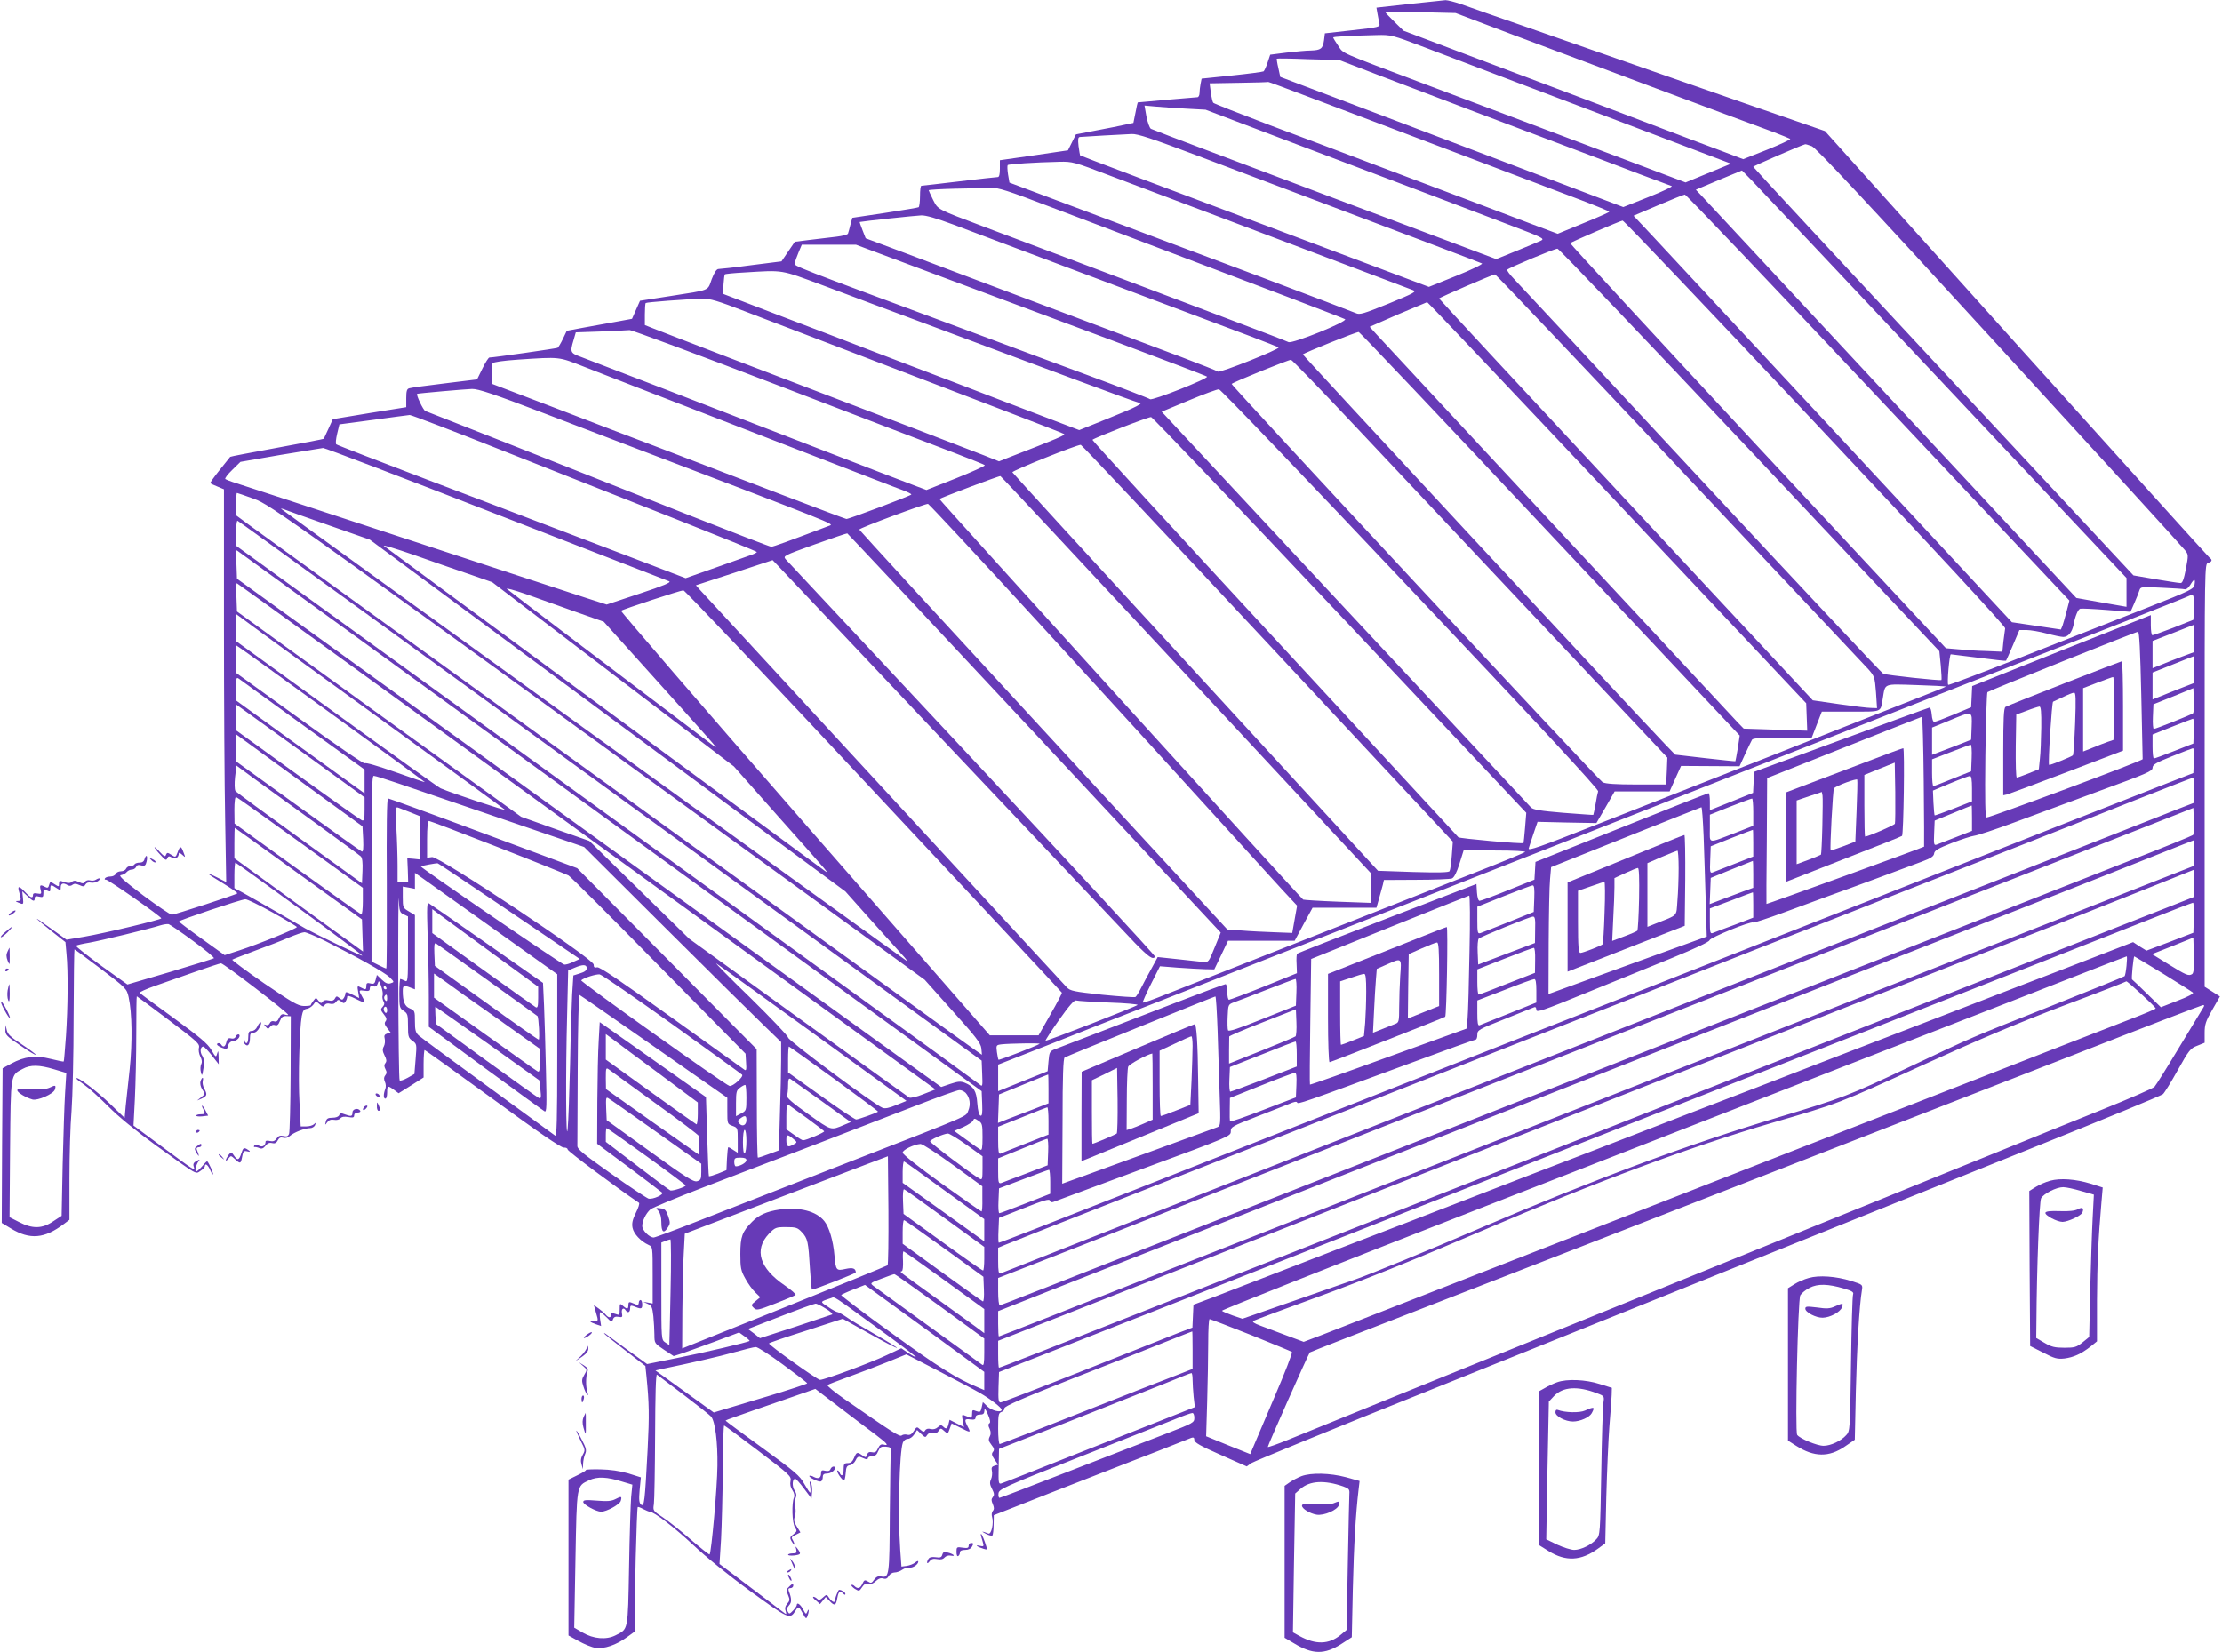 <?xml version="1.0" standalone="no"?>
<!DOCTYPE svg PUBLIC "-//W3C//DTD SVG 20010904//EN"
 "http://www.w3.org/TR/2001/REC-SVG-20010904/DTD/svg10.dtd">
<svg version="1.0" xmlns="http://www.w3.org/2000/svg"
 width="1280pt" height="952pt" viewBox="0 0 1280 952"
 preserveAspectRatio="xMidYMid meet">
<g transform="translate(0,952) scale(0.1,-0.1)"
fill="#673ab7" stroke="none">
<path d="M8117 9497 l-188 -21 6 -35 c3 -20 9 -45 11 -57 5 -19 -2 -21 -154
-38 l-160 -18 -5 -40 c-7 -49 -18 -57 -77 -59 -25 0 -87 -6 -139 -12 l-94 -12
-15 -45 c-8 -25 -19 -48 -23 -51 -5 -3 -87 -14 -183 -24 l-174 -18 -6 -30 c-3
-16 -6 -40 -6 -53 0 -13 -6 -24 -12 -24 -9 0 -304 -26 -344 -30 -1 0 -7 -27
-13 -59 l-12 -59 -47 -10 c-26 -6 -100 -21 -165 -33 l-119 -23 -23 -46 -23
-46 -196 -29 -196 -28 0 -49 c0 -32 -4 -48 -12 -48 -7 0 -107 -11 -223 -25
-115 -14 -213 -25 -217 -25 -5 0 -8 -27 -8 -59 0 -33 -4 -62 -8 -65 -5 -3 -93
-17 -195 -33 l-187 -28 -11 -40 c-5 -22 -12 -45 -14 -51 -2 -6 -32 -14 -67
-18 -34 -4 -103 -12 -151 -18 l-88 -11 -39 -57 -38 -56 -174 -22 c-95 -13
-180 -22 -189 -22 -11 0 -24 -20 -39 -59 -25 -69 -4 -60 -239 -97 l-174 -27
-23 -52 -23 -52 -98 -18 c-54 -10 -138 -25 -188 -34 l-90 -17 -22 -46 c-12
-25 -26 -49 -31 -52 -7 -4 -368 -56 -393 -56 -5 0 -23 -28 -40 -63 l-31 -63
-187 -23 c-102 -12 -194 -25 -203 -28 -14 -3 -18 -15 -18 -57 l0 -52 -212 -34
-211 -35 -25 -55 c-14 -30 -26 -56 -27 -58 -2 -2 -123 -25 -270 -52 -147 -27
-268 -50 -269 -52 -2 -2 -29 -36 -61 -76 -32 -40 -56 -74 -54 -76 2 -2 21 -11
41 -19 l38 -16 0 -778 c0 -428 3 -937 7 -1131 l6 -354 -51 26 c-29 15 -52 24
-52 22 0 -3 39 -28 86 -56 47 -29 83 -54 81 -57 -8 -8 -361 -123 -377 -123 -9
0 -84 51 -166 112 -116 88 -144 114 -127 116 12 2 27 10 33 18 7 8 20 14 30
14 10 0 20 7 24 15 4 11 13 14 30 9 19 -5 25 -1 30 21 4 15 4 30 1 33 -3 3 -8
-4 -12 -16 -3 -15 -13 -22 -29 -22 -12 0 -26 -4 -29 -10 -3 -5 -14 -10 -25
-10 -10 0 -20 -7 -24 -15 -3 -8 -16 -15 -30 -15 -13 0 -26 -7 -30 -15 -3 -8
-16 -15 -30 -15 -14 0 -28 -5 -31 -10 -4 -6 -2 -9 5 -8 10 3 318 -212 319
-223 1 -7 -326 -86 -445 -106 l-101 -17 -54 39 c-104 75 -124 89 -114 78 6 -6
44 -38 86 -71 l76 -60 6 -68 c10 -100 8 -307 -3 -473 -6 -79 -11 -146 -13
-147 -1 -2 -35 5 -75 15 -87 22 -151 14 -227 -27 l-50 -27 -3 -445 -2 -446 53
-32 c109 -66 193 -59 305 26 l32 24 0 240 c0 132 5 305 12 386 6 81 12 324 12
539 1 216 3 393 5 393 3 0 71 -51 152 -112 146 -111 149 -114 160 -163 20 -90
22 -262 6 -415 -9 -80 -19 -176 -23 -213 l-6 -68 -82 79 c-81 78 -196 165
-196 148 0 -3 20 -19 45 -36 25 -17 87 -73 138 -124 58 -59 158 -140 272 -223
249 -179 230 -169 260 -149 14 9 25 21 25 26 0 21 18 9 30 -20 7 -17 15 -29
17 -26 4 3 -22 63 -33 75 -2 2 -15 -11 -29 -28 -15 -17 -30 -31 -35 -31 -10 0
-1 40 14 59 9 12 7 12 -12 2 -17 -9 -21 -18 -16 -33 8 -26 11 -28 -185 117
l-162 120 8 155 c4 85 8 253 8 373 0 119 1 217 3 217 1 0 84 -61 183 -136 163
-123 180 -138 175 -160 -4 -13 0 -37 8 -52 10 -19 11 -33 5 -44 -5 -10 -6 -30
-2 -45 6 -25 8 -23 15 22 5 37 3 56 -7 72 -15 22 -11 53 6 53 5 0 27 -23 49
-51 l40 -51 -1 44 c-1 34 -2 38 -8 18 -7 -24 -8 -23 -34 21 -21 36 -65 73
-217 184 -105 76 -193 141 -195 145 -3 4 37 22 88 40 50 17 155 54 231 81 77
27 144 49 149 49 15 0 387 -285 387 -297 0 -2 -9 -2 -20 2 -15 5 -23 0 -32
-19 -8 -19 -17 -25 -30 -20 -11 3 -20 -1 -24 -11 -4 -9 -13 -14 -22 -10 -13 5
-13 3 -1 -11 12 -14 14 -14 25 0 7 10 18 14 28 10 12 -5 20 2 28 23 9 23 17
30 37 29 l26 -1 -1 -330 c-1 -181 -5 -338 -9 -348 -6 -14 -14 -17 -33 -12 -18
4 -28 1 -39 -15 -10 -15 -21 -18 -39 -14 -13 3 -24 2 -24 -2 -1 -25 -18 -36
-38 -25 -14 7 -23 8 -27 1 -4 -6 -3 -10 2 -9 4 1 16 -1 27 -6 13 -6 23 -2 35
13 11 15 23 20 38 16 15 -4 25 0 33 16 8 15 17 19 31 15 13 -4 28 0 40 11 23
20 84 44 115 44 12 0 25 8 29 18 5 14 4 15 -6 5 -7 -7 -27 -13 -45 -13 l-32 0
-7 138 c-8 138 0 423 13 497 6 31 12 41 30 43 12 2 28 13 37 24 14 21 15 21
35 3 17 -16 23 -17 30 -6 5 9 17 12 31 8 15 -4 27 0 35 11 10 14 14 14 29 2
14 -12 18 -12 26 1 5 8 9 20 9 27 0 8 16 4 50 -13 53 -27 58 -25 35 15 -20 35
-19 37 15 32 23 -3 30 -1 30 13 0 12 6 16 20 12 14 -3 21 1 26 17 6 19 8 17
20 -17 7 -21 11 -44 8 -52 -3 -7 -1 -22 4 -32 8 -13 7 -22 -4 -34 -13 -14 -12
-19 7 -43 16 -20 18 -30 10 -40 -8 -10 -6 -20 9 -39 l20 -26 -20 -6 c-15 -5
-19 -12 -14 -30 3 -13 1 -33 -5 -44 -9 -16 -8 -28 4 -52 12 -23 13 -34 5 -44
-8 -10 -8 -19 0 -35 9 -16 8 -25 -1 -36 -8 -10 -9 -21 -2 -37 6 -12 7 -31 2
-42 -11 -29 -11 -55 1 -55 6 0 10 16 10 35 0 41 3 42 39 16 l27 -20 72 45 72
46 0 79 c0 43 3 79 6 79 3 0 180 -127 393 -282 261 -191 393 -281 409 -280 12
1 22 -4 22 -11 0 -10 282 -220 411 -307 5 -3 -3 -29 -18 -58 -19 -39 -24 -60
-19 -86 7 -35 47 -78 93 -99 23 -10 23 -13 23 -174 l0 -163 -27 5 -28 5 26
-12 c23 -10 27 -19 33 -71 3 -33 6 -82 6 -108 0 -48 1 -49 56 -86 l55 -36 47
15 c26 9 111 39 189 68 l141 53 32 -23 c17 -12 30 -24 28 -26 -8 -7 -256 -66
-417 -98 l-173 -35 -112 81 c-61 45 -117 85 -124 91 -6 5 -12 7 -12 5 0 -3 54
-46 119 -96 l119 -92 6 -57 c16 -160 17 -225 7 -423 -16 -301 -19 -334 -38
-319 -11 10 -13 27 -8 85 l7 72 -73 23 c-49 14 -103 22 -161 23 -47 1 -84 -1
-82 -3 2 -3 -19 -16 -48 -30 l-53 -26 0 -449 0 -449 58 -32 c33 -18 76 -36 97
-39 50 -8 120 16 183 62 l48 35 -3 76 c-4 76 10 632 16 638 2 2 16 -3 32 -12
16 -8 33 -15 37 -15 25 0 143 -91 250 -191 73 -69 205 -176 330 -267 222 -161
227 -164 260 -112 16 27 19 26 42 -16 16 -31 20 -33 26 -17 4 10 8 25 8 33 0
9 -3 7 -8 -5 -7 -18 -9 -17 -25 13 -15 29 -36 43 -36 24 0 -5 -10 -19 -21 -31
-20 -21 -23 -22 -31 -6 -7 12 -5 22 7 35 17 18 16 39 -1 84 -4 11 -1 16 10 16
9 0 16 7 16 15 0 13 -4 12 -21 -4 -20 -18 -21 -23 -9 -51 11 -26 10 -33 -5
-50 -11 -13 -15 -26 -9 -42 6 -19 4 -21 -7 -12 -8 6 -95 72 -194 147 l-180
136 9 143 c4 79 9 259 10 400 0 142 4 257 8 255 4 -1 93 -67 198 -147 180
-137 190 -146 184 -173 -4 -18 0 -37 11 -53 10 -15 14 -32 9 -42 -14 -32 -11
-146 5 -171 14 -21 13 -24 -8 -41 -20 -14 -22 -20 -12 -38 7 -12 14 -22 17
-22 2 0 0 9 -6 21 -13 23 -14 22 18 38 l23 12 -21 34 c-16 25 -18 38 -11 58 5
14 6 38 2 54 -4 15 -3 38 2 50 7 16 6 28 -6 46 -15 24 -13 67 4 67 5 0 28 -26
51 -57 l43 -57 3 37 c2 20 -1 45 -7 54 -8 14 -9 9 -4 -19 3 -21 3 -38 0 -38
-3 0 -18 23 -34 51 -24 45 -53 70 -240 206 -117 85 -213 156 -213 158 0 2 26
12 58 23 31 11 147 52 258 90 l201 70 144 -110 c79 -60 172 -131 206 -156 65
-49 76 -64 43 -55 -14 4 -23 -2 -32 -22 -9 -20 -17 -26 -35 -22 -16 3 -24 -1
-28 -15 -6 -17 -8 -17 -28 -3 -29 21 -33 19 -47 -15 -9 -21 -19 -30 -36 -30
-21 0 -24 -5 -24 -35 0 -37 -13 -47 -24 -19 -4 9 -9 14 -12 11 -7 -6 27 -56
38 -57 4 0 8 19 10 43 2 34 7 43 24 45 12 2 26 14 33 28 7 17 17 24 26 20 8
-3 22 -9 30 -12 8 -3 15 -1 15 5 0 6 11 11 24 11 17 0 27 8 35 29 11 24 17 28
44 26 25 -2 31 -7 29 -21 -2 -11 -4 -173 -6 -360 -2 -364 -3 -376 -50 -367
-17 4 -28 -2 -40 -18 -14 -21 -19 -22 -36 -11 -18 11 -22 9 -32 -13 -12 -27
-27 -32 -46 -13 -6 6 -14 9 -17 6 -3 -3 6 -13 19 -22 25 -15 26 -15 42 9 12
18 22 24 36 19 13 -4 28 2 43 16 16 15 30 20 44 15 14 -4 23 0 31 15 6 11 21
20 33 20 12 0 33 7 45 16 12 8 30 14 41 12 19 -3 51 18 51 35 0 5 -8 3 -17 -5
-10 -9 -32 -17 -49 -20 l-31 -4 -7 95 c-14 202 -5 564 15 619 5 13 17 22 29
22 11 0 27 11 36 25 l17 26 24 -23 c22 -21 25 -21 34 -6 6 10 16 14 30 11 15
-4 27 0 35 12 13 18 14 18 34 0 20 -18 20 -17 31 13 l11 31 49 -24 c61 -31 63
-31 44 5 -21 41 -19 47 15 42 23 -3 30 0 30 12 0 10 9 16 25 16 19 0 25 5 26
23 0 16 6 11 20 -22 13 -30 16 -47 9 -51 -8 -5 -8 -14 1 -32 8 -19 8 -31 0
-46 -8 -16 -6 -25 10 -46 17 -21 18 -30 9 -41 -9 -11 -7 -20 9 -44 l21 -30
-21 -6 c-16 -5 -19 -12 -15 -30 3 -13 1 -35 -5 -48 -9 -19 -7 -31 6 -56 13
-26 14 -35 4 -47 -9 -11 -9 -20 0 -40 8 -19 9 -30 0 -40 -6 -7 -8 -22 -4 -34
11 -34 -4 -102 -21 -96 -37 15 -46 15 -17 0 18 -10 36 -14 40 -11 3 4 7 32 7
62 l1 55 150 59 c83 33 256 101 385 151 129 50 314 123 411 160 96 38 183 72
192 76 12 4 17 1 17 -12 0 -15 35 -35 151 -86 l151 -67 26 19 c15 10 477 200
1027 420 550 221 1392 560 1870 752 479 192 1201 483 1605 645 404 162 742
301 750 309 8 7 47 69 85 138 65 116 73 126 113 141 l42 17 0 56 c0 49 6 68
44 134 l44 77 -44 28 -44 28 0 1218 c0 1210 0 1219 20 1224 22 6 26 18 10 28
-6 4 -507 559 -1114 1233 l-1103 1227 -179 62 c-99 34 -413 143 -699 243 -286
100 -662 231 -835 292 -173 60 -346 120 -383 134 -38 13 -78 23 -90 23 -12 -1
-107 -11 -210 -22z m603 -179 c300 -113 1281 -480 1500 -560 47 -18 88 -35 93
-38 4 -3 -55 -31 -132 -62 l-139 -55 -118 45 c-66 24 -258 97 -429 162 -170
65 -557 211 -860 325 l-550 208 -52 51 c-29 28 -52 53 -53 56 0 3 91 3 202 0
l203 -5 335 -127z m-510 -72 c107 -41 339 -129 515 -196 675 -256 906 -344
1073 -407 l174 -66 -131 -54 -131 -54 -323 122 c-177 67 -452 171 -612 231
-159 60 -409 154 -555 209 -522 197 -478 178 -511 225 -16 23 -29 45 -29 48 0
5 87 10 250 14 83 2 88 1 280 -72z m-245 -168 c138 -53 372 -142 520 -198 149
-56 387 -146 530 -200 143 -54 337 -127 430 -163 94 -35 177 -66 185 -69 8 -2
-52 -31 -133 -63 l-146 -58 -108 41 c-59 22 -333 126 -608 231 -275 104 -671
255 -880 334 l-380 144 -11 51 c-7 28 -10 52 -9 54 2 2 84 1 182 -3 l178 -5
250 -96z m-419 -119 c284 -107 641 -243 1079 -409 176 -67 393 -149 483 -183
89 -34 162 -64 162 -67 0 -3 -67 -33 -149 -66 l-148 -61 -139 52 c-77 29 -242
92 -369 140 -126 48 -365 138 -530 200 -165 63 -444 168 -620 234 -175 67
-322 124 -326 129 -4 4 -10 31 -14 59 l-7 53 169 3 c92 1 169 4 169 5 1 1 109
-39 240 -89z m-711 -65 l110 -6 500 -190 c275 -104 628 -238 785 -297 157 -60
372 -142 478 -182 174 -66 191 -74 170 -85 -13 -6 -76 -33 -141 -59 l-118 -48
-282 106 c-155 58 -448 169 -652 245 -203 77 -521 197 -705 266 -184 69 -342
130 -350 134 -8 5 -19 37 -26 71 l-11 63 66 -6 c36 -3 116 -9 176 -12z m74
-275 c190 -72 427 -162 526 -199 99 -38 266 -100 370 -140 105 -40 309 -117
455 -172 146 -55 270 -103 277 -106 6 -4 -60 -36 -147 -71 l-159 -64 -388 146
c-1216 457 -1618 609 -1621 612 -1 1 -5 25 -9 54 -4 39 -3 51 8 52 21 2 247
15 298 17 34 2 117 -26 390 -129z m3528 59 c24 -9 301 -305 1080 -1156 577
-629 1058 -1156 1069 -1171 21 -26 21 -28 6 -109 -12 -61 -20 -82 -31 -81 -9
0 -73 10 -144 22 l-127 22 -1095 1174 c-602 646 -1095 1177 -1095 1180 0 5
280 126 299 130 3 1 19 -4 38 -11z m-4045 -169 c439 -166 528 -200 733 -277
116 -44 386 -146 600 -227 215 -81 401 -152 415 -157 22 -8 6 -17 -140 -77
-146 -59 -168 -66 -190 -55 -14 6 -268 103 -565 215 -297 111 -740 278 -985
370 l-445 167 -8 47 c-4 26 -5 50 -2 54 7 6 160 16 297 19 75 2 86 -1 290 -79z
m4806 -1202 l1052 -1117 0 -83 0 -83 -144 25 -145 26 -1072 1150 c-589 633
-1082 1162 -1095 1176 l-25 26 133 56 133 55 55 -56 c31 -32 529 -560 1108
-1175z m-5142 1019 c164 -62 466 -177 669 -254 204 -77 514 -195 690 -262 176
-67 326 -125 333 -129 21 -12 -305 -144 -326 -132 -9 5 -157 62 -327 126 -171
65 -402 152 -515 195 -239 90 -606 229 -905 341 -283 107 -270 100 -300 158
-14 28 -25 53 -25 55 0 3 69 7 153 9 83 1 175 4 203 5 43 2 94 -14 350 -112z
m4763 -1096 l1102 -1170 -16 -62 c-9 -35 -20 -72 -24 -84 l-9 -21 -141 21
-141 21 -981 1055 c-540 580 -1031 1107 -1090 1171 l-109 116 143 61 c78 33
147 61 153 61 6 1 507 -525 1113 -1169z m-5327 996 c78 -30 463 -174 853 -321
391 -147 779 -293 862 -324 84 -32 155 -60 158 -63 10 -9 -338 -148 -349 -139
-6 5 -101 42 -211 84 -110 41 -465 175 -790 297 -324 122 -689 259 -809 305
l-219 82 -18 46 c-10 26 -18 47 -16 48 15 4 323 37 354 38 27 1 88 -17 185
-53z m4965 -1143 c668 -710 1097 -1173 1094 -1183 -1 -8 -6 -42 -10 -75 l-6
-60 -93 4 c-51 1 -124 6 -162 10 l-70 6 -1085 1164 c-596 641 -1082 1167
-1080 1170 9 8 289 129 302 130 7 1 506 -524 1110 -1166z m-5029 841 c273
-102 727 -271 1007 -376 281 -105 514 -194 518 -198 12 -10 -316 -140 -328
-130 -6 5 -164 66 -350 135 -187 69 -491 182 -675 251 -1053 391 -1025 380
-1022 398 2 9 12 37 22 61 l19 45 156 0 156 0 497 -186z m4652 -997 l1092
-1159 8 -81 c4 -45 6 -84 4 -85 -4 -6 -317 28 -335 36 -9 4 -481 507 -1049
1117 -568 611 -1053 1131 -1078 1157 -25 26 -43 50 -40 54 14 13 274 122 290
121 9 -1 507 -523 1108 -1160z m-5340 949 c124 -47 432 -162 685 -256 253 -95
610 -228 793 -296 183 -68 337 -124 342 -124 35 0 -12 -25 -167 -87 l-176 -71
-231 88 c-127 48 -350 134 -496 190 -146 55 -364 139 -485 185 -121 47 -359
138 -530 203 l-310 119 3 54 c2 29 5 56 8 58 3 3 53 8 112 11 229 14 204 18
452 -74z m4932 -1053 c580 -615 1070 -1137 1091 -1159 35 -40 37 -45 44 -133
l6 -91 -34 1 c-19 0 -102 10 -185 22 l-151 22 -1076 1154 c-592 635 -1077
1158 -1077 1161 0 5 307 138 322 139 4 1 481 -502 1060 -1116z m-5380 903
c106 -41 348 -133 538 -206 190 -73 401 -154 470 -180 69 -26 280 -107 470
-180 190 -73 351 -135 359 -140 12 -6 -30 -24 -329 -140 l-45 -18 -85 34 c-78
31 -457 176 -1475 565 -214 82 -410 158 -435 168 l-45 18 0 61 c0 33 2 63 5
66 5 5 230 22 327 25 43 1 87 -12 245 -73z m5024 -1102 l1089 -1156 3 -79 3
-79 -183 6 -183 6 -35 36 c-52 55 -2040 2190 -2083 2238 l-37 41 162 71 c90
38 166 70 169 71 3 1 496 -519 1095 -1155z m-4819 670 c466 -179 920 -353
1008 -386 88 -34 164 -64 168 -68 4 -4 -70 -37 -164 -75 l-172 -68 -56 21
c-31 11 -267 102 -526 202 -258 100 -668 258 -910 352 -242 93 -466 179 -497
191 -63 23 -65 27 -44 97 l13 45 144 5 c79 3 154 7 166 8 12 1 404 -145 870
-324z m4398 -814 c582 -619 1073 -1141 1092 -1161 l35 -37 -11 -73 c-7 -40
-13 -74 -14 -75 -1 -1 -80 7 -175 18 l-172 20 -59 61 c-211 220 -2089 2242
-2086 2245 10 10 311 131 322 129 6 -1 487 -508 1068 -1127z m-5528 926 c76
-30 208 -81 293 -114 149 -58 378 -147 900 -349 422 -163 593 -230 643 -248
26 -10 47 -20 47 -24 0 -6 -358 -141 -374 -141 -3 0 -161 59 -349 131 -188 72
-502 192 -697 267 -195 74 -499 190 -675 258 l-320 122 -3 54 c-1 29 1 58 6
65 5 7 59 15 147 21 245 16 229 18 382 -42z m4444 -346 c200 -212 685 -727
1078 -1145 l716 -760 -3 -77 -4 -78 -171 0 c-117 0 -179 4 -195 13 -24 13
-2143 2289 -2137 2295 10 11 332 141 342 139 6 -1 175 -175 374 -387z m-4677
79 c204 -78 416 -159 471 -180 1212 -462 1200 -457 1175 -467 -235 -89 -325
-122 -337 -122 -7 0 -217 81 -466 179 -631 250 -1509 597 -1527 603 -12 4 -55
95 -47 99 6 3 279 27 316 28 35 1 125 -29 415 -140z m4991 -1013 c742 -784
1084 -1154 1081 -1165 -3 -9 -10 -43 -15 -75 -6 -33 -12 -60 -13 -61 -2 -1
-79 5 -173 12 -132 11 -174 18 -186 31 -9 9 -491 526 -1072 1148 l-1055 1132
156 65 c86 36 165 65 174 64 10 -1 506 -519 1103 -1151z m-5220 794 c292 -115
738 -292 992 -392 255 -101 463 -185 463 -188 0 -4 -15 -11 -32 -17 -18 -7
-111 -39 -205 -73 l-173 -61 -332 127 c-183 70 -400 152 -483 184 -82 32 -384
146 -670 255 -286 109 -524 201 -528 205 -5 4 -2 31 5 61 l13 54 195 26 c107
15 202 27 210 28 9 0 254 -93 545 -209z m4814 -944 l1073 -1139 -7 -86 c-4
-47 -8 -87 -9 -88 -6 -7 -368 26 -375 33 -4 5 -481 521 -1060 1147 -579 626
-1051 1141 -1048 1143 12 12 324 133 338 131 8 -1 498 -515 1088 -1141z m-416
-163 l1066 -1142 -6 -80 c-3 -44 -9 -84 -13 -90 -4 -8 -66 -9 -209 -5 l-203 7
-1051 1144 c-579 629 -1053 1147 -1055 1152 -3 9 377 161 394 158 6 -1 491
-516 1077 -1144z m-4447 746 c539 -209 988 -384 999 -388 14 -6 -31 -25 -170
-71 l-190 -63 -115 37 c-101 33 -642 210 -1700 558 -168 55 -321 105 -340 111
-19 6 -38 14 -42 17 -5 3 13 27 40 53 l47 46 230 40 c127 21 237 39 246 40 9
1 457 -170 995 -380z m3979 -929 l1065 -1144 0 -84 0 -84 -192 7 c-106 4 -197
10 -201 12 -14 8 -2099 2305 -2095 2308 7 7 343 134 351 132 4 -1 486 -517
1072 -1147z m-5372 1016 c98 -36 148 -71 3608 -2585 l256 -186 160 -179 c133
-148 162 -185 166 -215 2 -20 4 -37 3 -38 -1 -1 -283 202 -626 451 -344 248
-1277 924 -2075 1501 -797 577 -1483 1073 -1522 1102 l-73 54 0 64 c0 36 2 65
5 65 2 0 46 -15 98 -34z m4516 -709 c342 -373 800 -875 1018 -1115 218 -240
414 -456 436 -478 l39 -42 -14 -78 -14 -79 -105 4 c-57 2 -141 6 -187 10 l-82
6 -1060 1149 c-583 632 -1060 1152 -1060 1155 0 9 381 150 396 148 6 -1 291
-307 633 -680z m-4086 557 l237 -83 783 -579 c430 -318 1046 -775 1369 -1014
l588 -434 156 -175 c86 -96 168 -187 183 -203 14 -16 20 -26 13 -21 -18 10
-3596 2595 -3602 2603 -3 3 4 2 15 -2 11 -5 127 -46 258 -92z m1622 -1530
l2140 -1555 3 -77 c3 -72 2 -75 -15 -60 -16 14 -1236 898 -3426 2483 l-856
620 -1 73 c0 39 3 72 8 72 4 0 970 -700 2147 -1556z m2445 332 l1072 -1149
-35 -86 c-35 -86 -35 -86 -69 -83 -18 2 -84 9 -146 16 l-113 12 -33 -61 c-19
-33 -45 -83 -60 -112 -14 -28 -30 -54 -35 -57 -5 -3 -91 3 -192 13 -164 18
-184 22 -204 43 -12 13 -487 527 -1055 1143 -568 616 -1044 1132 -1057 1146
l-24 27 221 72 221 73 23 -24 c13 -13 463 -490 1001 -1059 538 -569 1016
-1074 1063 -1123 80 -82 104 -98 116 -79 3 5 -471 517 -1052 1139 -581 622
-1065 1139 -1075 1150 -17 20 -15 21 165 86 101 36 186 65 189 64 3 -1 489
-519 1079 -1151z m-3260 917 l135 -47 696 -531 697 -531 257 -290 c310 -348
300 -336 255 -303 -315 231 -2519 1855 -2529 1864 -7 7 69 -16 170 -51 101
-36 245 -86 319 -111z m810 -1422 l2145 -1558 3 -73 c2 -55 0 -71 -10 -68 -8
3 -15 29 -18 70 -5 72 -21 98 -71 119 -25 10 -39 9 -84 -6 l-53 -18 -184 132
c-100 72 -1013 731 -2028 1464 l-1845 1333 -3 82 c-2 45 -1 82 1 82 1 0 968
-701 2147 -1559z m9132 1362 c-3 -26 -19 -34 -275 -135 -150 -59 -467 -184
-706 -278 -238 -94 -436 -169 -438 -166 -8 7 7 176 15 176 4 0 76 -9 161 -20
85 -11 155 -19 157 -17 1 1 19 41 40 90 l37 87 41 0 c23 0 75 -9 116 -20 41
-11 84 -20 96 -20 28 0 50 27 59 70 9 50 25 88 38 93 7 2 75 -1 151 -7 l139
-11 22 50 c12 27 25 60 29 73 7 22 9 22 129 16 67 -3 127 -7 134 -9 7 -2 20 9
30 25 22 37 31 38 25 3z m-9300 -1425 c1085 -787 1990 -1444 2010 -1458 l37
-27 -69 -27 c-39 -16 -75 -24 -82 -20 -7 4 -295 212 -640 461 l-627 454 -288
282 -288 282 -197 69 -196 70 -819 591 -818 592 -3 81 c-2 45 -1 82 2 82 3 0
893 -644 1978 -1432z m-26 1267 l162 -57 288 -320 c331 -368 375 -417 354
-402 -548 414 -1189 900 -1200 911 -8 7 41 -6 110 -30 69 -25 198 -70 286
-102z m1716 -1032 c596 -636 1084 -1159 1085 -1162 2 -3 -28 -60 -66 -126
l-68 -120 -140 0 -141 0 -1066 1220 c-586 671 -1062 1223 -1058 1226 8 8 340
117 359 118 7 1 500 -519 1095 -1156z m7606 1027 l-3 -41 -113 -45 c-63 -24
-118 -44 -123 -44 -5 0 -9 26 -9 58 l0 58 -515 -204 -514 -205 -3 -61 -3 -61
-100 -42 c-55 -23 -105 -42 -112 -42 -7 -1 -13 16 -15 42 -2 23 -7 41 -13 40
-9 -2 -223 -80 -880 -322 l-130 -48 -3 -60 -3 -61 -124 -50 -125 -50 0 49 c0
27 -3 49 -8 49 -4 0 -230 -89 -502 -198 l-495 -198 -3 -51 -3 -51 -152 -61
c-84 -34 -157 -61 -164 -61 -7 0 -13 19 -15 48 l-3 49 -514 -198 c-282 -109
-516 -200 -519 -204 -3 -3 -5 -29 -3 -59 l2 -53 -190 -77 c-105 -42 -196 -76
-201 -76 -6 0 -10 20 -10 45 0 25 -5 45 -10 45 -6 0 -140 -50 -298 -111 -383
-148 -639 -247 -682 -263 -33 -13 -35 -16 -40 -71 l-5 -57 -142 -57 -143 -58
0 76 0 77 283 111 c155 62 444 176 642 253 198 78 484 190 635 250 495 195
940 370 1223 481 152 60 402 158 555 218 295 116 771 303 1222 481 805 317
1290 508 1895 745 220 87 407 161 415 166 12 6 16 0 18 -26 2 -19 2 -53 0 -75z
m-10478 -590 c404 -293 741 -538 748 -545 11 -10 -302 94 -370 123 -10 4 -278
196 -597 427 l-580 420 -1 79 0 78 33 -24 c17 -14 363 -265 767 -558z m10480
441 l0 -78 -67 -25 c-38 -14 -92 -35 -120 -47 l-53 -21 0 79 0 78 118 46 c64
26 118 46 120 47 1 0 2 -35 2 -79z m-305 -323 c4 -200 8 -367 8 -372 2 -9
-874 -335 -899 -336 -8 0 -10 96 -7 358 3 196 8 360 12 364 8 8 852 347 867
348 8 0 13 -106 19 -362z m-10402 -128 c284 -206 515 -375 514 -376 -1 -2 -78
25 -171 58 -103 36 -171 56 -175 50 -3 -6 -171 109 -374 256 l-367 265 0 80 0
79 28 -19 c16 -10 261 -187 545 -393z m10707 272 l0 -77 -67 -26 c-38 -15 -92
-36 -120 -48 l-53 -21 0 78 0 77 118 47 c64 26 118 47 120 47 1 1 2 -34 2 -77z
m-10892 -322 l352 -254 0 -69 0 -68 -53 38 c-29 21 -196 141 -370 267 l-317
230 0 68 c0 65 1 68 18 56 10 -7 177 -128 370 -268z m9460 225 c2 -2 -21 -12
-50 -23 -29 -11 -271 -107 -538 -212 -267 -106 -609 -241 -760 -300 -151 -59
-452 -178 -668 -263 -322 -127 -391 -151 -386 -135 3 11 16 50 28 86 l23 67
170 -4 169 -3 53 91 52 91 158 0 159 0 33 74 33 73 168 -1 169 -1 32 70 c18
39 36 76 40 83 6 9 53 12 176 12 l168 0 29 75 29 75 167 0 c185 0 170 -6 184
75 15 90 1 84 191 78 92 -3 169 -7 171 -8z m1425 -155 c-10 -8 -215 -90 -226
-90 -4 0 -7 32 -5 71 l3 71 115 46 115 47 3 -69 c2 -38 -1 -72 -5 -76z
m-10850 -254 l317 -230 0 -69 c0 -59 -2 -68 -16 -63 -8 3 -175 121 -370 262
l-354 256 0 74 0 75 53 -38 c29 -21 195 -141 370 -267z m9575 178 l-3 -76 -50
-20 c-27 -11 -78 -30 -112 -43 l-63 -24 0 78 0 79 98 40 c137 57 133 58 130
-34z m-276 -316 c2 -205 3 -374 2 -376 -2 -4 -907 -333 -908 -330 -1 2 0 165
2 364 l2 361 443 176 c243 97 445 176 449 177 3 0 8 -168 10 -372z m1556 290
l-3 -72 -110 -43 c-60 -24 -113 -43 -117 -43 -5 0 -8 31 -8 69 l0 69 113 45
c61 25 116 45 120 46 4 1 7 -31 5 -71z m-10546 -623 c2 -54 0 -74 -8 -71 -7 3
-172 120 -368 262 l-356 257 0 78 0 78 364 -265 364 -265 4 -74z m9266 468
l-3 -77 -105 -42 c-58 -24 -108 -43 -112 -43 -5 -1 -8 34 -8 77 l0 77 108 42
c59 23 111 42 115 42 4 1 7 -34 5 -76z m1280 -15 l-3 -72 -195 -76 c-107 -42
-352 -139 -545 -214 -192 -76 -521 -206 -730 -288 -209 -83 -515 -203 -680
-268 -165 -65 -462 -182 -660 -260 -198 -78 -484 -191 -635 -250 -263 -103
-494 -194 -1295 -510 -198 -78 -495 -195 -660 -260 -165 -65 -473 -186 -685
-270 -505 -199 -789 -310 -796 -310 -3 0 -4 32 -2 72 l3 71 145 57 c113 45
146 54 148 43 3 -9 10 -12 20 -8 10 4 243 90 520 193 497 183 502 186 502 213
0 26 7 30 148 85 81 31 166 65 189 74 27 12 43 15 45 8 4 -12 19 -7 651 226
202 75 372 136 377 136 6 0 10 13 10 28 0 27 6 31 158 91 86 35 163 65 170 68
7 3 12 -3 12 -15 0 -17 34 -6 283 96 155 63 379 154 497 202 132 54 216 93
218 103 3 15 237 111 252 102 4 -2 81 23 171 56 90 33 211 78 269 99 129 46
441 162 532 196 51 19 68 30 70 47 2 17 23 29 102 60 55 21 113 40 130 42 17
2 121 36 231 77 110 41 334 124 497 184 263 96 298 111 298 130 0 18 18 29
113 67 61 25 116 45 120 46 4 1 7 -31 5 -71z m-10818 -362 c135 -98 251 -183
258 -190 9 -9 12 -35 10 -84 l-3 -71 -360 260 c-198 143 -364 265 -369 272 -5
8 -6 43 -2 80 l8 66 106 -78 c59 -43 217 -157 352 -255z m481 228 c74 -25 303
-104 509 -174 206 -70 416 -142 465 -159 l90 -31 470 -468 c259 -258 514 -510
568 -562 l97 -94 0 -101 c0 -56 -3 -197 -7 -313 l-6 -210 -57 -21 c-31 -12
-60 -21 -64 -21 -3 0 -6 141 -6 313 l-1 312 -517 522 -517 521 -540 201 c-297
111 -545 201 -550 201 -7 0 -9 -171 -7 -490 1 -269 0 -490 -3 -490 -3 0 -24 9
-45 20 l-40 20 0 535 c0 441 2 535 13 535 8 0 74 -21 148 -46z m9059 -27 l0
-74 -106 -42 c-59 -23 -108 -40 -109 -39 -2 2 -5 34 -7 73 l-3 70 100 42 c55
23 106 42 113 42 8 1 12 -20 12 -72z m1280 -9 l0 -73 -88 -34 c-86 -34 -571
-225 -1322 -521 -212 -83 -531 -209 -710 -280 -179 -71 -497 -196 -707 -279
-211 -83 -555 -219 -765 -302 -470 -185 -913 -360 -1418 -559 -645 -255 -1067
-421 -1470 -580 -212 -84 -391 -155 -397 -157 -10 -4 -13 14 -13 71 l0 77 38
16 c34 14 169 68 972 383 151 59 413 162 583 229 169 67 444 175 612 241 168
66 443 174 613 241 169 67 431 170 582 229 151 59 426 167 610 240 184 73 459
181 610 240 151 59 424 166 605 238 182 71 488 192 680 267 193 76 490 193
660 261 171 67 313 123 318 123 4 1 7 -32 7 -71z m-10910 -303 l360 -260 0
-78 c0 -43 -4 -77 -9 -75 -5 2 -171 120 -370 263 l-360 260 -1 78 c0 48 4 77
10 75 5 -1 172 -120 370 -263z m8370 176 l0 -79 -102 -40 c-165 -63 -148 -66
-148 26 l0 78 118 47 c64 25 120 46 125 46 4 1 7 -35 7 -78z m1260 -34 l0 -74
-92 -36 c-51 -20 -101 -39 -111 -43 -16 -6 -18 0 -15 66 l3 72 105 43 c58 24
106 44 108 44 1 1 2 -32 2 -72z m-8992 31 l52 -21 0 -124 0 -125 -37 4 -37 3
3 -68 2 -67 -30 0 -31 0 0 93 c0 52 -3 149 -7 217 -6 119 -6 123 13 116 10 -4
43 -17 72 -28z m7446 -135 c3 -93 9 -260 12 -373 l6 -206 -456 -165 -456 -166
1 296 c1 163 4 327 8 366 l6 69 430 172 c237 95 433 172 436 173 4 1 9 -74 13
-166z m2819 6 c-4 -4 -170 -72 -368 -149 -666 -262 -1269 -500 -2335 -920
-728 -287 -1213 -478 -1675 -660 -165 -65 -460 -181 -655 -258 -1739 -685
-1832 -722 -1841 -722 -5 0 -9 35 -9 78 l0 79 208 81 c114 44 403 158 642 252
239 95 548 216 685 270 138 54 401 157 585 230 426 168 858 338 1245 490 168
66 443 174 613 241 169 67 431 170 582 229 151 60 446 176 655 258 209 82 535
211 725 285 190 75 480 189 645 254 l300 118 3 -74 c2 -41 -1 -78 -5 -82z
m-9765 -70 c213 -83 396 -157 407 -163 12 -6 246 -240 520 -519 l500 -508 3
-51 c3 -41 1 -49 -10 -41 -7 5 -197 141 -421 302 -294 211 -413 292 -427 288
-15 -4 -20 0 -20 16 -1 33 -889 623 -931 619 l-29 -4 0 106 c0 69 4 106 11
106 6 0 185 -68 397 -151z m-1148 -153 l365 -263 3 -92 3 -93 -54 39 c-29 21
-196 141 -370 268 l-317 230 0 87 c0 49 1 88 3 88 1 0 167 -119 367 -264z
m8380 177 l0 -78 -108 -42 c-59 -23 -115 -45 -125 -49 -16 -6 -18 0 -15 72 l3
78 120 48 c66 26 121 47 123 47 1 1 2 -34 2 -76z m2540 -57 l0 -74 -107 -42
c-60 -24 -290 -114 -513 -202 -471 -186 -862 -340 -1365 -538 -198 -78 -507
-200 -687 -271 -181 -71 -475 -187 -655 -258 -181 -71 -490 -193 -688 -271
-198 -78 -495 -195 -660 -260 -165 -65 -462 -182 -660 -260 -349 -137 -724
-285 -1278 -504 -148 -58 -271 -106 -273 -106 -2 0 -4 33 -4 73 l0 73 308 122
c169 66 492 193 717 282 226 89 534 210 685 270 151 60 426 168 610 240 184
73 459 180 610 240 260 102 584 230 1225 482 154 61 426 168 605 238 304 120
577 227 1365 537 176 69 419 166 540 214 121 48 221 88 223 88 1 1 2 -32 2
-73z m-3855 5 c-6 -5 -136 -59 -290 -119 -154 -61 -464 -183 -690 -272 -225
-89 -534 -211 -685 -270 -151 -59 -333 -131 -404 -159 -71 -29 -130 -50 -133
-47 -2 2 19 50 47 106 l52 103 101 -8 c56 -4 127 -8 157 -9 l55 -1 40 83 39
82 192 0 192 0 51 95 52 95 184 0 184 0 15 53 c8 28 18 64 22 80 l6 27 187 1
c102 0 194 4 205 8 12 5 27 33 43 84 l24 77 181 0 c112 0 178 -4 173 -9z
m1315 -128 l0 -78 -58 -21 c-31 -12 -88 -33 -125 -47 l-68 -26 3 75 3 76 120
49 c66 26 121 48 123 49 1 0 2 -35 2 -77z m-8374 -199 c201 -146 363 -268 361
-270 -4 -4 -265 122 -327 156 -8 5 -84 48 -168 97 -84 48 -173 99 -197 112
l-45 24 0 74 c0 40 3 73 6 73 3 0 170 -120 370 -266z m1208 -14 l406 -275 -38
-17 c-20 -10 -44 -17 -52 -15 -16 2 -831 560 -826 565 4 4 90 20 97 18 4 0
189 -125 413 -276z m9706 161 l0 -78 -167 -66 c-93 -36 -386 -152 -653 -257
-267 -106 -620 -245 -785 -310 -328 -129 -845 -333 -1445 -570 -212 -84 -544
-215 -737 -291 -1115 -439 -1586 -625 -2203 -869 -592 -234 -889 -350 -895
-350 -3 0 -5 35 -5 78 l0 77 298 117 c771 303 1090 429 1372 540 168 66 442
174 610 240 168 66 440 173 605 238 165 65 451 178 635 250 640 252 897 353
1223 481 180 71 477 188 660 260 182 72 487 192 677 266 256 101 770 306 808
322 1 1 2 -34 2 -78z m-9807 -255 l377 -269 0 -470 c0 -374 -3 -468 -12 -460
-7 5 -182 133 -388 283 -206 150 -385 282 -397 293 -19 17 -23 31 -23 83 0 59
-1 62 -29 74 -30 12 -41 40 -41 101 0 32 6 34 44 19 l26 -10 0 214 0 214 -35
21 c-34 20 -35 22 -35 82 l0 61 35 -6 35 -7 0 46 0 46 33 -23 c19 -13 203
-144 410 -292z m6005 167 l-3 -77 -144 -58 c-79 -32 -153 -60 -163 -64 -16 -5
-18 2 -18 74 l0 78 153 61 c83 33 158 61 165 62 10 1 12 -18 10 -76z m-6513
-91 l25 -12 0 -190 c0 -185 -1 -190 -19 -180 -11 5 -22 10 -25 10 -3 0 -6 -38
-6 -84 0 -78 2 -85 25 -100 23 -15 25 -23 25 -85 0 -63 2 -71 26 -88 25 -18
25 -20 18 -105 l-7 -86 -39 -22 c-22 -12 -42 -19 -46 -15 -4 4 -7 257 -8 563
-1 306 1 523 3 481 3 -69 6 -77 28 -87z m7775 55 l0 -74 -107 -41 c-60 -22
-116 -43 -125 -47 -16 -6 -18 0 -18 67 l0 74 123 46 c67 26 123 47 125 47 1 1
2 -32 2 -72z m-1635 -269 c-3 -178 -8 -350 -11 -383 l-5 -61 -450 -163 c-247
-90 -451 -162 -453 -160 -2 2 -1 166 2 364 l5 360 451 182 c248 100 455 182
459 183 5 0 6 -145 2 -322z m-6895 225 c77 -43 140 -81 140 -84 0 -9 -225
-100 -330 -134 l-86 -28 -131 94 c-73 52 -132 97 -132 100 -1 7 357 127 382
128 10 1 81 -34 157 -76z m11068 -30 l-3 -87 -135 -52 -135 -51 -39 24 -38 25
-222 -86 c-121 -47 -315 -122 -431 -166 -115 -45 -325 -126 -465 -180 -140
-54 -455 -176 -700 -270 -245 -95 -501 -194 -570 -220 -69 -26 -267 -103 -440
-170 -173 -67 -371 -144 -440 -170 -69 -26 -325 -125 -570 -220 -245 -95 -501
-194 -570 -220 -69 -26 -267 -103 -440 -170 -173 -67 -371 -143 -440 -170
l-125 -47 -3 -66 -3 -66 -82 -31 c-45 -18 -291 -115 -545 -216 -255 -101 -470
-184 -478 -184 -12 0 -14 16 -12 87 l3 88 275 108 c337 132 848 333 1320 519
195 77 479 189 630 248 151 59 426 167 610 240 725 286 1142 449 1853 729 166
65 451 177 632 249 413 162 951 374 1290 508 143 57 264 103 268 103 4 1 6
-38 5 -86z m-3795 -70 l-1 -76 -164 -62 -163 -62 -3 70 c-2 38 1 74 6 79 11
11 293 126 312 127 12 1 15 -13 13 -76z m-7731 -64 c70 -51 124 -96 120 -100
-4 -3 -118 -38 -253 -79 l-245 -72 -151 108 c-83 60 -148 112 -145 115 4 4 39
12 77 18 67 12 348 80 410 100 17 5 37 8 45 7 8 -2 72 -45 142 -97z m761 0
c190 -96 342 -181 371 -209 28 -28 28 -28 6 -35 -16 -5 -29 0 -50 20 l-29 28
-7 -27 c-5 -23 -11 -27 -30 -22 -19 5 -24 2 -24 -14 0 -23 -4 -24 -32 -9 -20
11 -21 9 -15 -25 l6 -36 -40 20 c-28 15 -39 17 -39 8 0 -7 -4 -19 -9 -27 -8
-13 -12 -13 -26 -1 -15 12 -18 12 -26 -3 -7 -12 -17 -15 -36 -11 -16 4 -28 2
-34 -7 -8 -11 -12 -10 -24 5 -15 20 -15 20 -30 0 -8 -10 -15 -22 -15 -25 0 -3
-18 -5 -40 -5 -34 1 -66 20 -229 131 -104 72 -186 133 -183 136 4 3 63 26 132
52 69 25 157 59 195 76 39 16 78 30 88 30 9 1 63 -22 120 -50z m10755 -191
c-20 -13 -35 -6 -137 57 l-94 58 119 47 119 48 3 -101 c2 -73 -1 -103 -10
-109z m-3785 80 l-1 -73 -159 -62 c-87 -35 -161 -63 -165 -63 -5 0 -8 33 -8
73 l0 72 158 62 c86 34 162 62 167 62 6 1 9 -28 8 -71z m3407 -33 c-3 -30 -8
-56 -11 -59 -2 -3 -191 -79 -419 -170 -474 -188 -446 -176 -807 -347 -370
-175 -391 -183 -773 -298 -518 -155 -1054 -355 -1709 -635 -305 -131 -629
-264 -720 -296 -91 -32 -276 -96 -410 -143 l-244 -85 -56 19 c-30 11 -59 23
-62 27 -4 4 659 267 1474 585 815 318 1574 614 1687 658 113 44 302 118 420
164 118 46 332 129 475 185 143 56 357 139 475 185 118 46 319 125 445 174
127 50 232 90 236 91 3 0 2 -25 -1 -55z m211 -45 c89 -55 167 -104 172 -109 5
-5 -29 -24 -88 -46 l-97 -38 -81 79 c-45 44 -83 80 -85 81 -5 2 8 133 13 133
1 0 76 -45 166 -100z m-7775 -344 l536 -389 -59 -24 c-40 -17 -65 -22 -79 -16
-45 17 -544 388 -544 405 0 9 -98 112 -217 229 -120 116 -208 206 -196 198 13
-8 264 -189 559 -403z m-1306 376 c0 -13 -12 -22 -39 -30 l-38 -12 -7 -108
c-3 -59 -9 -242 -12 -407 -4 -165 -10 -331 -14 -370 -10 -95 -12 322 -3 658
l6 256 36 15 c49 21 71 20 71 -2z m490 -321 c217 -156 400 -288 405 -293 11
-11 -53 -69 -72 -65 -23 4 -862 602 -855 609 14 14 87 37 107 34 11 -1 198
-130 415 -285z m3598 182 l-3 -77 -193 -77 c-139 -56 -194 -74 -198 -65 -3 7
-4 44 -2 81 3 68 3 68 38 81 19 7 105 39 190 73 85 33 159 61 163 61 4 0 7
-35 5 -77z m1382 9 l0 -68 -157 -63 c-87 -35 -164 -65 -170 -68 -10 -4 -13 14
-13 69 l0 74 158 61 c86 34 163 62 170 62 8 1 12 -19 12 -67z m3568 -102 c1
-3 -65 -31 -146 -62 -130 -50 -736 -287 -1327 -518 -110 -43 -387 -151 -615
-240 -228 -89 -622 -243 -875 -342 -253 -99 -539 -210 -635 -248 -849 -332
-1110 -434 -1202 -470 l-108 -41 -97 36 c-54 20 -122 46 -152 57 -38 14 -50
23 -40 28 8 5 181 69 384 143 257 94 543 209 935 377 647 278 1201 484 1670
621 390 114 370 106 870 334 327 149 555 245 810 342 195 73 356 136 359 139
4 4 167 -145 169 -156z m-10193 120 c3 -5 1 -10 -4 -10 -6 0 -11 5 -11 10 0 6
2 10 4 10 3 0 8 -4 11 -10z m5 -62 c0 -16 -3 -19 -11 -11 -6 6 -8 16 -5 22 11
17 16 13 16 -11z m1538 -278 l422 -295 0 -75 c0 -75 0 -76 30 -87 30 -11 30
-12 30 -83 l0 -72 -25 16 c-13 9 -26 16 -29 16 -3 0 -6 -30 -8 -66 l-3 -66
-49 -20 c-27 -10 -50 -17 -52 -15 -2 1 -6 105 -10 229 l-7 227 -306 216 -306
216 -6 -108 c-4 -59 -7 -217 -8 -350 l-1 -243 183 -136 c100 -75 186 -140 191
-145 13 -11 -53 -41 -78 -35 -11 4 -109 68 -216 144 -157 111 -195 141 -194
160 0 12 1 214 2 448 1 234 6 424 10 422 4 -1 198 -136 430 -298z m3246 93 c3
-109 9 -277 12 -374 6 -165 5 -176 -12 -183 -23 -9 -633 -231 -787 -287 l-108
-39 2 360 c0 260 4 362 12 367 12 8 857 350 868 352 4 1 9 -88 13 -196z m-626
161 c95 -3 170 -10 165 -14 -13 -11 -525 -211 -530 -206 -2 2 33 56 78 120 58
82 87 115 98 112 9 -3 94 -8 189 -12z m6300 -36 c-8 -13 -70 -115 -138 -228
-68 -113 -130 -212 -139 -222 -9 -9 -144 -68 -301 -131 -157 -63 -441 -178
-632 -256 -192 -78 -502 -203 -690 -280 -189 -76 -512 -207 -718 -291 -206
-84 -528 -214 -715 -290 -1014 -411 -1843 -747 -1939 -787 -59 -24 -110 -42
-113 -40 -3 3 226 519 242 545 1 1 76 31 166 66 610 237 3617 1407 4224 1644
407 160 746 290 754 291 11 1 11 -3 -1 -21z m-10458 -9 c0 -11 -4 -17 -10 -14
-5 3 -10 13 -10 21 0 8 5 14 10 14 6 0 10 -9 10 -21z m5233 -150 c-4 -4 -92
-41 -195 -82 l-188 -75 0 74 c0 41 1 77 1 82 1 4 88 41 193 82 l191 75 3 -74
c2 -41 -1 -78 -5 -82z m-3675 -208 l232 -173 0 -65 c0 -35 -4 -63 -8 -61 -4 2
-124 86 -265 188 l-257 185 0 74 0 73 33 -24 c17 -14 137 -102 265 -197z
m3682 107 l0 -73 -188 -73 c-103 -40 -191 -72 -195 -72 -4 0 -7 32 -5 71 l3
71 185 73 c102 41 188 74 193 74 4 1 7 -32 7 -71z m-1481 58 c-9 -9 -233 -96
-237 -92 -2 3 -6 22 -9 44 -5 40 -5 41 28 45 46 5 223 8 218 3z m-1183 -202
c140 -102 254 -187 252 -189 -7 -7 -114 -45 -126 -45 -7 0 -99 61 -203 136
l-189 135 0 75 c0 40 2 74 5 74 3 0 120 -84 261 -186z m-4494 55 l70 -21 -7
-114 c-4 -63 -10 -248 -14 -412 l-6 -297 -49 -32 c-63 -43 -119 -44 -196 -4
l-55 28 3 394 c4 437 2 423 72 460 45 25 96 24 182 -2z m3462 -194 c137 -98
250 -184 253 -191 2 -6 3 -33 1 -59 l-3 -47 -267 188 -267 189 -1 63 c0 59 1
62 18 50 10 -7 130 -94 266 -193z m3694 104 l-3 -72 -188 -72 c-103 -40 -189
-70 -191 -66 -2 3 -3 35 -2 71 l1 64 180 72 c99 40 186 72 193 73 10 1 12 -17
10 -70z m-1428 -23 l0 -83 -92 -36 c-51 -19 -117 -45 -146 -56 l-53 -21 3 82
3 82 140 57 c77 32 141 58 143 58 1 1 2 -37 2 -83z m-1307 -70 l168 -121 -38
-16 c-78 -33 -71 -35 -207 62 -90 64 -126 95 -122 106 3 8 6 35 6 59 0 33 3
43 13 38 6 -4 88 -62 180 -128z m-433 19 c0 -73 -1 -75 -30 -90 l-30 -16 0 75
c0 65 3 75 23 89 12 9 25 16 30 16 4 1 7 -33 7 -74z m1263 28 c24 -27 30 -66
15 -102 -15 -36 25 -19 -653 -283 -440 -172 -635 -248 -888 -347 -142 -56
-264 -101 -271 -101 -25 0 -66 41 -66 66 0 30 21 73 47 96 10 9 149 67 308
128 160 61 450 173 645 247 195 75 456 176 580 224 124 48 234 88 246 88 11 1
28 -7 37 -16z m-1784 -223 l261 -185 0 -47 c0 -42 -3 -48 -25 -54 -20 -5 -66
24 -272 173 l-248 179 -3 68 c-2 57 -1 66 11 59 8 -4 132 -91 276 -193z m871
77 c52 -38 96 -72 98 -75 2 -7 -104 -52 -122 -52 -4 0 -28 14 -52 32 l-44 31
0 74 c0 57 3 72 13 67 6 -5 55 -39 107 -77z m1390 -15 l0 -79 -132 -52 c-73
-29 -139 -55 -145 -58 -10 -4 -13 15 -13 75 l0 80 138 55 c75 31 140 56 145
57 4 0 7 -35 7 -78z m-1740 4 c0 -29 -24 -40 -41 -19 -11 13 -10 17 6 29 27
20 35 17 35 -10z m1360 -98 c0 -61 -3 -77 -12 -72 -7 4 -44 30 -82 58 l-69 50
52 22 c28 13 54 30 57 38 5 14 9 13 30 -1 22 -14 24 -22 24 -95z m-1935 -110
c124 -89 225 -165 225 -168 0 -9 -75 -33 -88 -29 -6 2 -92 66 -191 142 l-181
138 0 39 c0 22 2 40 5 40 3 0 107 -73 230 -162z m575 88 c0 -36 -4 -68 -10
-71 -6 -4 -10 20 -10 64 0 41 4 71 10 71 6 0 10 -28 10 -64z m1268 -22 l92
-66 0 -69 c0 -63 -2 -69 -17 -60 -44 24 -286 207 -285 215 1 10 76 43 102 45
8 1 57 -29 108 -65z m-999 35 c26 -21 26 -21 -5 -37 -26 -14 -34 -7 -34 30 0
33 7 34 39 7z m1469 -76 l-3 -77 -125 -48 c-69 -26 -133 -50 -142 -54 -16 -5
-18 3 -18 69 l0 73 138 56 c75 31 141 57 145 57 4 1 7 -34 5 -76z m-548 -75
l169 -123 0 -72 c1 -40 -1 -73 -5 -73 -3 0 -106 73 -230 161 -137 99 -224 168
-224 178 0 16 64 47 103 50 11 0 95 -54 187 -121z m-377 -578 c-5 -4 -272
-113 -595 -243 l-588 -236 1 217 c1 119 4 268 8 330 l6 114 215 82 c303 116
672 257 825 315 l130 49 3 -311 c1 -171 -1 -314 -5 -317z m-813 605 c0 -14
-37 -35 -61 -35 -5 0 -9 11 -9 25 0 22 4 25 35 25 25 0 35 -4 35 -15z m1143
-175 l227 -164 0 -64 0 -64 -54 39 c-29 21 -135 97 -234 168 l-182 130 0 63
c0 35 4 62 8 60 5 -1 110 -77 235 -168z m607 51 l0 -69 -143 -56 c-79 -31
-146 -56 -150 -56 -5 0 -7 32 -5 72 l3 71 140 53 c77 29 143 54 148 54 4 0 7
-31 7 -69z m-606 -211 l226 -164 0 -68 c0 -37 -3 -68 -7 -68 -5 0 -109 73
-233 163 l-225 163 -3 73 c-2 41 1 71 6 69 5 -1 111 -77 236 -168z m-4 -173
l225 -163 3 -73 c2 -40 -1 -71 -6 -69 -4 1 -110 77 -235 167 l-227 165 0 68
c0 37 3 68 8 68 4 0 108 -73 232 -163z m-1577 -249 c-3 -167 -7 -304 -7 -305
-1 -2 -12 4 -24 13 -22 15 -22 18 -22 295 l0 280 23 9 c12 5 25 9 29 9 4 1 5
-135 1 -301z m1578 66 l229 -166 0 -70 0 -69 -52 39 c-29 21 -136 98 -238 172
-212 153 -198 142 -185 146 6 2 8 28 7 59 -2 30 -1 55 3 55 4 0 110 -75 236
-166z m-26 -150 l255 -186 0 -80 c0 -63 -3 -78 -12 -71 -7 6 -146 106 -308
223 -162 117 -305 221 -317 230 -22 17 -22 18 45 43 37 14 70 26 74 26 4 1
122 -83 263 -185z m255 -430 l0 -53 -37 16 c-121 50 -229 118 -495 311 -164
118 -295 218 -292 221 3 3 35 18 71 32 l66 26 344 -250 343 -251 0 -52z m-617
306 c125 -90 225 -166 223 -168 -2 -2 -22 8 -44 23 l-40 27 -85 -40 c-90 -43
-357 -142 -383 -142 -15 0 -294 199 -294 210 0 3 96 36 213 73 l212 69 154
-86 c85 -48 156 -84 158 -82 2 2 -53 37 -124 77 -70 40 -146 85 -167 101 -22
15 -45 28 -50 28 -6 0 -31 13 -55 30 -49 32 -50 29 19 52 19 7 3 18 263 -172z
m-297 111 c26 -15 42 -31 38 -34 -5 -2 -100 -34 -212 -71 l-204 -66 -34 27
-35 26 188 73 c103 40 194 73 201 73 6 1 33 -12 58 -28z m2449 -152 c127 -51
233 -95 237 -98 5 -4 -42 -124 -103 -266 -61 -143 -116 -274 -124 -292 l-13
-31 -127 51 -127 52 6 200 c3 110 6 262 6 338 0 75 3 137 8 137 4 0 111 -41
237 -91z m-335 -88 l0 -108 -92 -36 c-51 -19 -299 -116 -552 -216 -252 -100
-462 -181 -467 -181 -5 0 -9 40 -9 89 0 79 2 90 19 96 10 3 18 13 17 21 -1 12
102 57 404 176 223 87 466 183 540 213 74 29 136 54 138 54 1 1 2 -48 2 -108z
m-2359 -83 c76 -56 139 -104 139 -108 0 -3 -100 -36 -222 -73 -123 -37 -244
-73 -270 -81 l-46 -14 -168 121 -168 121 34 8 c178 37 332 72 420 97 58 16
113 30 124 30 10 1 81 -45 157 -101z m1135 -164 c59 -34 124 -84 124 -96 0
-19 -56 -6 -81 18 l-27 26 -7 -31 c-6 -27 -9 -29 -31 -21 -22 9 -24 7 -24 -16
0 -19 -4 -25 -15 -20 -8 3 -22 9 -31 12 -13 6 -14 1 -8 -31 l7 -37 -42 21 -41
21 -6 -25 c-7 -28 -14 -31 -32 -13 -9 9 -16 8 -30 -5 -11 -10 -26 -14 -41 -10
-14 4 -26 1 -31 -8 -7 -11 -12 -10 -29 5 -19 17 -20 17 -37 -9 -12 -19 -23
-25 -38 -21 -11 3 -25 1 -31 -4 -12 -10 -50 15 -328 208 -59 41 -104 78 -100
82 4 4 60 25 123 48 63 23 164 61 223 85 l108 44 188 -97 c103 -54 210 -110
237 -126z m-1705 -12 c80 -61 150 -116 156 -124 23 -29 38 -146 36 -283 -1
-126 -35 -500 -45 -511 -3 -2 -52 37 -109 86 -57 50 -130 108 -161 128 -56 37
-57 38 -51 76 3 21 6 200 7 396 1 237 4 356 11 350 6 -4 76 -57 156 -118z
m2929 89 c0 -21 3 -65 6 -98 l7 -60 -134 -53 c-74 -29 -321 -127 -549 -217
-228 -91 -423 -168 -432 -170 -16 -5 -17 4 -15 97 l2 102 405 159 c223 88 470
186 550 218 80 33 148 60 153 60 4 1 7 -16 7 -38z m10 -220 c0 -27 -5 -30
-157 -89 -87 -33 -338 -131 -557 -216 -220 -86 -403 -156 -408 -156 -5 0 -8
12 -6 26 3 24 31 37 453 204 248 98 495 196 550 218 55 23 106 41 113 41 7 1
12 -11 12 -28z m-3294 -368 l57 -17 -7 -71 c-3 -38 -9 -221 -12 -405 -7 -372
-4 -354 -78 -392 -53 -27 -127 -21 -190 16 l-48 28 7 391 c8 437 6 424 78 458
48 23 104 20 193 -8z"/>
<path d="M11890 5582 c-179 -70 -331 -131 -337 -135 -10 -6 -13 -69 -13 -259
l0 -250 23 5 c12 4 167 61 345 129 l322 123 0 257 c0 142 -3 258 -7 258 -5 -1
-154 -58 -333 -128z m288 -144 l-3 -181 -35 -12 c-19 -7 -59 -22 -87 -34 l-53
-21 0 183 0 182 83 32 c45 17 85 32 90 32 4 1 6 -81 5 -181z m-224 -85 c-4
-98 -9 -181 -13 -185 -8 -8 -133 -59 -137 -55 -7 6 16 362 23 364 4 2 31 14
58 27 28 14 56 25 63 25 10 1 11 -35 6 -176z m-195 -25 c-1 -68 -4 -149 -8
-181 l-6 -59 -59 -24 c-33 -13 -63 -24 -68 -24 -5 0 -7 82 -6 181 l3 182 60
22 c33 13 66 23 73 24 9 1 12 -29 11 -121z"/>
<path d="M10695 5109 c-143 -54 -293 -111 -332 -126 l-73 -28 0 -257 0 -258
23 9 c12 5 161 63 331 130 170 66 311 122 313 125 9 9 16 506 7 505 -5 0 -126
-45 -269 -100z m221 -335 c-4 -9 -154 -74 -172 -74 -2 0 -4 80 -4 178 l0 177
88 36 87 35 3 -170 c1 -94 0 -176 -2 -182z m-221 70 l-7 -173 -70 -27 c-38
-14 -71 -25 -72 -23 -6 7 13 352 19 357 15 16 130 58 134 50 2 -6 0 -88 -4
-184z m-197 -86 c-2 -86 -6 -159 -8 -162 -3 -2 -35 -16 -72 -30 l-68 -25 0
184 0 183 73 25 72 24 4 -21 c2 -12 1 -92 -1 -178z"/>
<path d="M9363 4572 l-333 -136 0 -257 0 -257 138 54 c75 29 227 89 337 132
l200 78 3 262 c1 144 -1 262 -5 261 -5 0 -158 -62 -340 -137z m307 -54 c0 -57
-3 -141 -7 -187 -7 -94 6 -80 -123 -131 l-50 -20 0 184 0 183 83 36 c45 19 85
35 90 36 4 1 7 -45 7 -101z m-228 -175 c-2 -98 -7 -181 -10 -185 -4 -4 -38
-19 -76 -33 l-69 -26 6 128 c4 70 7 152 7 181 l0 53 63 29 c34 16 67 29 72 29
7 1 9 -60 7 -176z m-199 -80 c-3 -98 -8 -181 -12 -184 -10 -9 -113 -49 -127
-49 -11 0 -14 34 -14 179 l0 179 73 25 c39 14 75 26 79 26 4 1 5 -79 1 -176z"/>
<path d="M2463 4134 c4 -104 7 -266 7 -360 l0 -170 326 -240 c180 -131 333
-243 341 -247 12 -7 13 27 8 235 -3 134 -8 302 -11 374 l-6 131 -321 225
c-177 124 -328 228 -336 233 -12 7 -13 -19 -8 -181z m374 -107 l263 -192 0
-63 c0 -50 -3 -61 -14 -55 -7 4 -144 102 -305 217 l-291 210 0 69 0 69 43 -32
c23 -17 160 -117 304 -223z m-27 -155 c157 -113 286 -205 286 -206 7 -6 14
-136 7 -136 -4 0 -141 96 -303 213 l-295 212 -3 69 c-2 53 0 66 10 60 7 -4
141 -100 298 -212z m53 -219 l247 -176 0 -69 c0 -55 -3 -67 -13 -61 -8 4 -145
102 -305 216 l-292 209 0 70 0 69 58 -41 c31 -23 168 -121 305 -217z m-55
-144 c163 -117 297 -212 298 -213 1 0 4 -25 7 -54 5 -44 4 -53 -8 -49 -7 3
-144 101 -303 216 l-290 211 -4 50 c-1 28 -2 50 0 50 1 0 136 -95 300 -211z"/>
<path d="M7988 4043 l-338 -134 0 -255 c0 -140 4 -254 9 -254 8 0 661 257 666
262 8 8 17 518 9 517 -5 0 -161 -62 -346 -136z m302 -136 l0 -183 -90 -36 -90
-36 2 185 3 186 75 33 c41 18 81 34 88 34 9 0 12 -43 12 -183z m-224 -9 c-3
-50 -6 -131 -6 -180 0 -83 -2 -89 -22 -97 -13 -5 -47 -18 -76 -30 l-53 -21 6
123 c3 67 8 150 11 184 l5 61 57 25 c88 39 86 41 78 -65z m-196 -91 c0 -57 -3
-138 -6 -180 l-7 -76 -64 -26 c-35 -14 -65 -25 -68 -25 -3 0 -5 82 -5 183 l0
183 63 21 c34 12 68 22 75 22 9 1 12 -26 12 -102z"/>
<path d="M6553 3482 l-322 -137 -1 -257 0 -258 38 15 c20 8 172 71 337 138
l300 123 -3 195 c-2 208 -10 320 -20 318 -4 0 -152 -62 -329 -137z m317 11 c0
-32 -3 -121 -6 -198 l-7 -141 -81 -32 c-45 -18 -85 -32 -89 -32 -4 0 -7 85 -7
188 l0 188 88 41 c48 23 90 42 95 42 4 1 7 -25 7 -56z m-230 -234 l0 -190 -52
-23 c-29 -13 -63 -26 -75 -30 l-23 -7 1 173 c0 95 4 182 8 192 6 15 110 71
139 76 1 0 2 -86 2 -191z m-207 -270 c-7 -6 -131 -59 -140 -59 -2 0 -3 82 -3
183 l0 183 73 35 72 36 3 -185 c1 -102 -1 -189 -5 -193z"/>
<path d="M285 3253 c-21 -9 -52 -12 -107 -7 -62 4 -78 3 -78 -8 0 -13 46 -41
87 -53 30 -8 121 32 129 57 8 26 4 28 -31 11z"/>
<path d="M3793 2543 c11 -13 17 -36 17 -66 0 -55 13 -67 36 -31 16 24 16 30 3
68 -12 34 -19 42 -44 44 -29 4 -29 3 -12 -15z"/>
<path d="M4490 2551 c-73 -11 -119 -31 -158 -71 -56 -56 -67 -85 -67 -185 0
-80 3 -96 29 -142 15 -28 41 -64 57 -79 l29 -28 -27 -22 c-26 -21 -27 -24 -11
-39 15 -16 23 -15 125 25 59 23 111 45 116 49 4 4 -24 29 -62 55 -146 99 -178
205 -92 297 36 37 41 39 100 39 57 0 66 -3 91 -30 33 -35 37 -55 46 -210 4
-66 9 -120 12 -120 14 0 252 93 252 99 -1 24 -18 29 -59 20 -54 -12 -56 -9
-64 79 -7 83 -30 161 -58 196 -46 58 -143 83 -259 67z"/>
<path d="M3546 883 c-23 -12 -47 -14 -108 -9 -64 5 -78 4 -78 -8 0 -15 75 -56
103 -56 31 0 106 41 113 62 8 27 4 29 -30 11z"/>
<path d="M890 4638 c0 -4 15 -23 34 -43 27 -31 34 -34 39 -21 6 14 11 15 28 5
21 -11 38 0 39 25 0 5 9 1 20 -9 19 -17 19 -17 7 14 -14 39 -20 39 -34 0 -11
-29 -12 -30 -36 -14 -22 14 -25 14 -31 0 -4 -13 -12 -9 -36 17 -16 18 -30 30
-30 26z"/>
<path d="M872 4564 c10 -10 20 -15 24 -12 3 4 -5 12 -18 18 -22 12 -22 12 -6
-6z"/>
<path d="M551 4451 c-7 -5 -22 -6 -33 -3 -11 3 -24 -1 -28 -8 -7 -11 -14 -12
-35 -2 -20 10 -31 10 -41 1 -10 -8 -22 -8 -44 -1 -27 10 -30 9 -30 -9 0 -19
-1 -19 -26 -3 -24 16 -25 16 -31 -4 -4 -17 -9 -20 -23 -12 -28 15 -33 12 -26
-16 6 -24 5 -26 -18 -22 -18 4 -26 1 -26 -8 0 -22 -14 -17 -45 16 -37 39 -46
38 -34 -2 12 -44 12 -48 -8 -49 -15 0 -15 -2 2 -9 31 -13 31 -13 27 28 l-4 37
29 -27 c33 -32 43 -35 43 -13 0 11 7 14 25 9 22 -5 25 -3 25 20 0 24 2 25 20
16 17 -9 20 -8 20 10 0 24 4 25 35 4 24 -16 25 -15 25 5 0 22 15 27 40 11 9
-5 19 -5 27 2 10 8 21 8 40 -1 22 -10 28 -10 35 3 6 10 17 14 31 11 12 -3 31
1 42 9 21 16 10 22 -14 7z"/>
<path d="M66 4264 c-11 -7 -18 -16 -15 -18 2 -2 13 2 23 10 11 7 18 16 15 18
-2 2 -13 -2 -23 -10z"/>
<path d="M30 4150 c-19 -16 -30 -29 -24 -30 5 0 23 14 39 30 37 38 29 39 -15
0z"/>
<path d="M43 4037 c-8 -16 -7 -31 1 -52 12 -28 12 -27 12 23 0 29 -1 52 -1 52
-1 0 -6 -10 -12 -23z"/>
<path d="M30 3929 c0 -5 5 -7 10 -4 6 3 10 8 10 11 0 2 -4 4 -10 4 -5 0 -10
-5 -10 -11z"/>
<path d="M44 3814 c-3 -19 -2 -44 3 -56 6 -15 9 -6 9 36 0 31 -1 56 -3 56 -1
0 -5 -16 -9 -36z"/>
<path d="M26 3700 c15 -28 29 -48 31 -46 6 5 -41 95 -50 96 -5 0 4 -23 19 -50z"/>
<path d="M1482 3605 c-7 -15 -20 -25 -32 -25 -16 0 -20 -7 -20 -35 0 -19 -4
-35 -10 -35 -5 0 -10 5 -10 12 0 6 -3 8 -6 5 -4 -4 -1 -14 6 -22 17 -20 30 -3
30 38 0 20 5 27 20 27 12 0 26 12 35 30 9 17 12 30 7 30 -5 0 -14 -11 -20 -25z"/>
<path d="M31 3585 c-1 -27 8 -36 85 -88 47 -33 87 -57 90 -54 2 2 -33 28 -78
58 -66 43 -84 60 -89 84 l-7 30 -1 -30z"/>
<path d="M1357 3546 c-4 -9 -14 -12 -26 -9 -15 4 -22 -1 -27 -21 -6 -27 -18
-33 -29 -16 -7 12 -25 13 -25 2 0 -4 13 -13 29 -19 27 -10 30 -9 35 13 4 14
14 24 24 24 19 0 42 18 42 32 0 14 -18 9 -23 -6z"/>
<path d="M1155 3290 c-4 -13 0 -31 10 -47 17 -25 17 -27 -6 -45 l-24 -19 28
12 c30 14 32 23 13 58 -7 13 -11 32 -8 43 6 25 -5 23 -13 -2z"/>
<path d="M2165 3210 c3 -5 11 -10 16 -10 6 0 7 5 4 10 -3 6 -11 10 -16 10 -6
0 -7 -4 -4 -10z"/>
<path d="M2171 3148 c-1 -16 4 -28 9 -28 12 0 12 8 0 35 -8 18 -9 17 -9 -7z"/>
<path d="M1170 3131 c14 -28 13 -31 -15 -31 -14 0 -25 -4 -25 -8 0 -4 16 -6
35 -4 l34 4 -15 29 c-8 16 -17 29 -20 29 -2 0 0 -9 6 -19z"/>
<path d="M2095 3139 c-11 -17 1 -21 15 -4 8 9 8 15 2 15 -6 0 -14 -5 -17 -11z"/>
<path d="M2030 3110 c0 -23 -7 -24 -45 -10 -20 8 -27 7 -31 -5 -4 -9 -19 -15
-39 -15 -26 0 -34 -5 -38 -22 -6 -22 -5 -22 8 -4 10 13 22 17 39 14 15 -3 31
1 37 9 8 9 23 11 45 7 27 -5 34 -3 34 10 0 9 8 16 21 16 11 0 17 5 14 10 -12
19 -45 11 -45 -10z"/>
<path d="M1130 2999 c0 -5 5 -7 10 -4 6 3 10 8 10 11 0 2 -4 4 -10 4 -5 0 -10
-5 -10 -11z"/>
<path d="M1136 2917 c-17 -13 -18 -15 -2 -43 15 -25 15 -14 -1 24 -3 6 2 12
11 12 9 0 16 5 16 10 0 13 -3 13 -24 -3z"/>
<path d="M1390 2875 c-13 -41 -22 -43 -43 -12 -15 22 -15 22 -31 2 -8 -11 -15
-24 -15 -30 0 -5 6 -1 14 9 15 19 15 19 38 -2 31 -29 34 -28 42 14 5 29 10 35
26 31 24 -7 24 -1 0 13 -17 9 -21 5 -31 -25z"/>
<path d="M1260 2866 c0 -2 8 -10 18 -17 15 -13 16 -12 3 4 -13 16 -21 21 -21
13z"/>
<path d="M11810 2717 c-26 -7 -63 -23 -83 -36 l-37 -23 2 -446 3 -447 75 -38
c65 -34 81 -38 122 -34 53 7 96 26 151 69 l37 30 0 236 c1 218 7 351 26 569
l7 81 -69 22 c-88 27 -176 33 -234 17z m178 -59 l74 -21 -7 -134 c-4 -74 -10
-258 -14 -410 l-6 -276 -38 -31 c-35 -28 -46 -31 -105 -31 -55 0 -75 5 -114
28 l-48 28 1 87 c2 321 17 699 27 718 15 27 88 64 127 64 17 0 63 -10 103 -22z"/>
<path d="M11970 2553 c-16 -9 -52 -13 -104 -11 -55 2 -80 -1 -83 -9 -5 -15 67
-53 99 -53 32 1 107 36 114 54 10 26 0 33 -26 19z"/>
<path d="M10420 2157 c-26 -7 -63 -23 -83 -36 l-37 -23 0 -439 0 -439 47 -30
c104 -66 189 -67 281 -4 l57 39 6 280 c6 250 20 492 35 582 5 32 4 32 -63 53
-86 27 -185 34 -243 17z m203 -61 c47 -14 57 -21 52 -34 -4 -10 -9 -190 -12
-402 -5 -375 -6 -386 -27 -408 -30 -34 -90 -62 -131 -62 -37 0 -136 41 -152
63 -13 18 4 776 18 804 7 12 31 32 53 43 48 25 107 23 199 -4z"/>
<path d="M10570 1993 c-28 -13 -48 -14 -102 -6 -59 7 -68 7 -68 -7 0 -21 62
-53 100 -52 43 1 102 33 111 60 10 25 6 26 -41 5z"/>
<path d="M3680 2014 c0 -10 -5 -14 -15 -10 -8 3 -22 9 -30 12 -11 4 -15 0 -15
-15 0 -25 -7 -26 -32 -4 -17 15 -18 14 -18 -20 0 -35 -1 -36 -25 -27 -20 7
-25 6 -25 -5 0 -19 -14 -19 -30 0 -7 9 -26 25 -41 36 l-28 20 13 -46 c14 -46
14 -49 -16 -46 -28 3 -21 -6 13 -18 l32 -11 -6 40 c-3 22 -2 40 2 40 4 0 20
-14 36 -30 27 -28 30 -29 36 -12 5 14 14 18 32 15 22 -4 24 -2 20 21 -5 26 10
36 22 16 11 -17 25 -11 25 11 0 16 4 19 18 14 46 -19 52 -18 52 9 0 14 -4 26
-10 26 -5 0 -10 -7 -10 -16z"/>
<path d="M3380 1830 c-14 -11 -20 -20 -15 -19 13 0 50 28 44 33 -2 3 -15 -4
-29 -14z"/>
<path d="M3381 1757 c-1 -9 -16 -31 -33 -48 l-33 -31 33 22 c36 24 47 42 39
62 -3 8 -6 6 -6 -5z"/>
<path d="M3359 1650 c24 -21 24 -22 7 -51 -15 -25 -16 -35 -5 -67 6 -20 16
-41 21 -47 7 -7 7 -2 2 15 -10 29 -10 86 0 116 6 16 1 24 -21 38 l-28 17 24
-21z"/>
<path d="M8969 1556 c-20 -7 -52 -22 -70 -33 l-34 -19 0 -443 0 -443 56 -35
c99 -61 186 -57 285 15 l41 30 6 268 c4 148 12 332 18 409 7 77 12 158 13 179
l1 40 -70 22 c-80 26 -189 31 -246 10z m230 -63 c43 -16 43 -17 37 -57 -3 -23
-9 -203 -12 -401 -6 -348 -7 -361 -28 -383 -30 -33 -89 -62 -128 -62 -18 0
-62 14 -97 30 l-64 31 7 397 8 397 30 32 c51 53 135 59 247 16z"/>
<path d="M9130 1393 c-32 -14 -115 -12 -157 4 -8 3 -13 -2 -13 -14 0 -23 57
-53 101 -53 41 0 95 24 108 48 20 37 15 39 -39 15z"/>
<path d="M3350 1460 c0 -11 2 -20 4 -20 2 0 6 9 9 20 3 11 1 20 -4 20 -5 0 -9
-9 -9 -20z"/>
<path d="M3362 1356 c-7 -17 -8 -35 -1 -60 5 -20 11 -36 12 -36 2 0 3 27 2 60
0 33 0 60 -1 60 0 0 -6 -11 -12 -24z"/>
<path d="M3320 1277 c0 -4 12 -31 26 -60 25 -49 26 -53 11 -79 -11 -19 -13
-35 -7 -55 l8 -28 1 32 c1 18 6 43 12 56 9 20 6 34 -20 83 -16 32 -30 55 -31
51z"/>
<path d="M4784 1055 c-4 -10 -14 -13 -30 -9 -19 5 -24 2 -24 -14 0 -28 -15
-35 -41 -22 -11 7 -23 9 -26 7 -8 -8 56 -39 67 -32 6 3 10 15 10 26 0 13 7 19
23 19 23 0 47 17 47 32 0 14 -20 9 -26 -7z"/>
<path d="M7497 1015 c-21 -8 -51 -24 -67 -35 l-30 -21 0 -438 0 -437 54 -32
c107 -65 176 -66 274 -3 l59 38 6 279 c6 255 17 435 33 570 l6 51 -79 22 c-91
24 -199 27 -256 6z m240 -59 c33 -12 38 -17 36 -42 -1 -16 -5 -199 -9 -407
l-7 -378 -35 -29 c-67 -55 -143 -57 -236 -6 l-38 21 6 400 7 400 31 27 c54 47
138 51 245 14z"/>
<path d="M7680 858 c-14 -5 -59 -8 -102 -5 -60 4 -78 2 -78 -8 0 -18 45 -45
84 -52 43 -7 121 27 129 56 6 23 3 24 -33 9z"/>
<path d="M5650 677 c0 -1 4 -17 10 -36 9 -32 9 -33 -18 -27 -31 7 -11 -7 25
-18 22 -7 22 -7 7 38 -13 37 -24 58 -24 43z"/>
<path d="M5580 614 c0 -13 -7 -15 -35 -11 -33 5 -35 4 -35 -24 0 -18 4 -28 10
-24 6 3 10 13 10 21 0 9 11 14 30 14 19 0 33 7 40 20 9 16 8 20 -5 20 -8 0
-15 -7 -15 -16z"/>
<path d="M4587 593 c4 -20 1 -23 -21 -23 -14 0 -26 -4 -26 -8 0 -4 16 -6 35
-4 39 5 42 9 20 38 -14 18 -14 18 -8 -3z"/>
<path d="M5428 562 c-4 -15 -12 -18 -38 -14 -21 3 -35 0 -41 -9 -14 -23 -9
-35 6 -15 10 14 22 17 44 13 20 -4 33 -1 42 9 8 9 23 14 37 11 31 -6 15 10
-19 18 -21 5 -27 2 -31 -13z"/>
<path d="M4558 525 c5 -11 12 -27 15 -35 5 -13 6 -13 6 1 1 8 -6 24 -15 35
-15 19 -15 19 -6 -1z"/>
<path d="M4540 470 c-9 -6 -10 -10 -3 -10 6 0 15 5 18 10 8 12 4 12 -15 0z"/>
<path d="M4540 445 c0 -5 5 -17 10 -25 5 -8 10 -10 10 -5 0 6 -5 17 -10 25 -5
8 -10 11 -10 5z"/>
<path d="M4820 334 c-6 -14 -10 -30 -10 -35 0 -16 -17 -9 -33 14 -14 22 -15
22 -36 3 -16 -15 -24 -17 -33 -8 -7 7 -17 12 -22 12 -6 -1 0 -10 14 -21 l24
-21 17 21 16 20 23 -24 c28 -30 36 -26 44 20 7 37 15 42 34 23 8 -8 12 -8 12
-1 0 9 -22 23 -36 23 -3 0 -9 -12 -14 -26z"/>
</g>
</svg>
